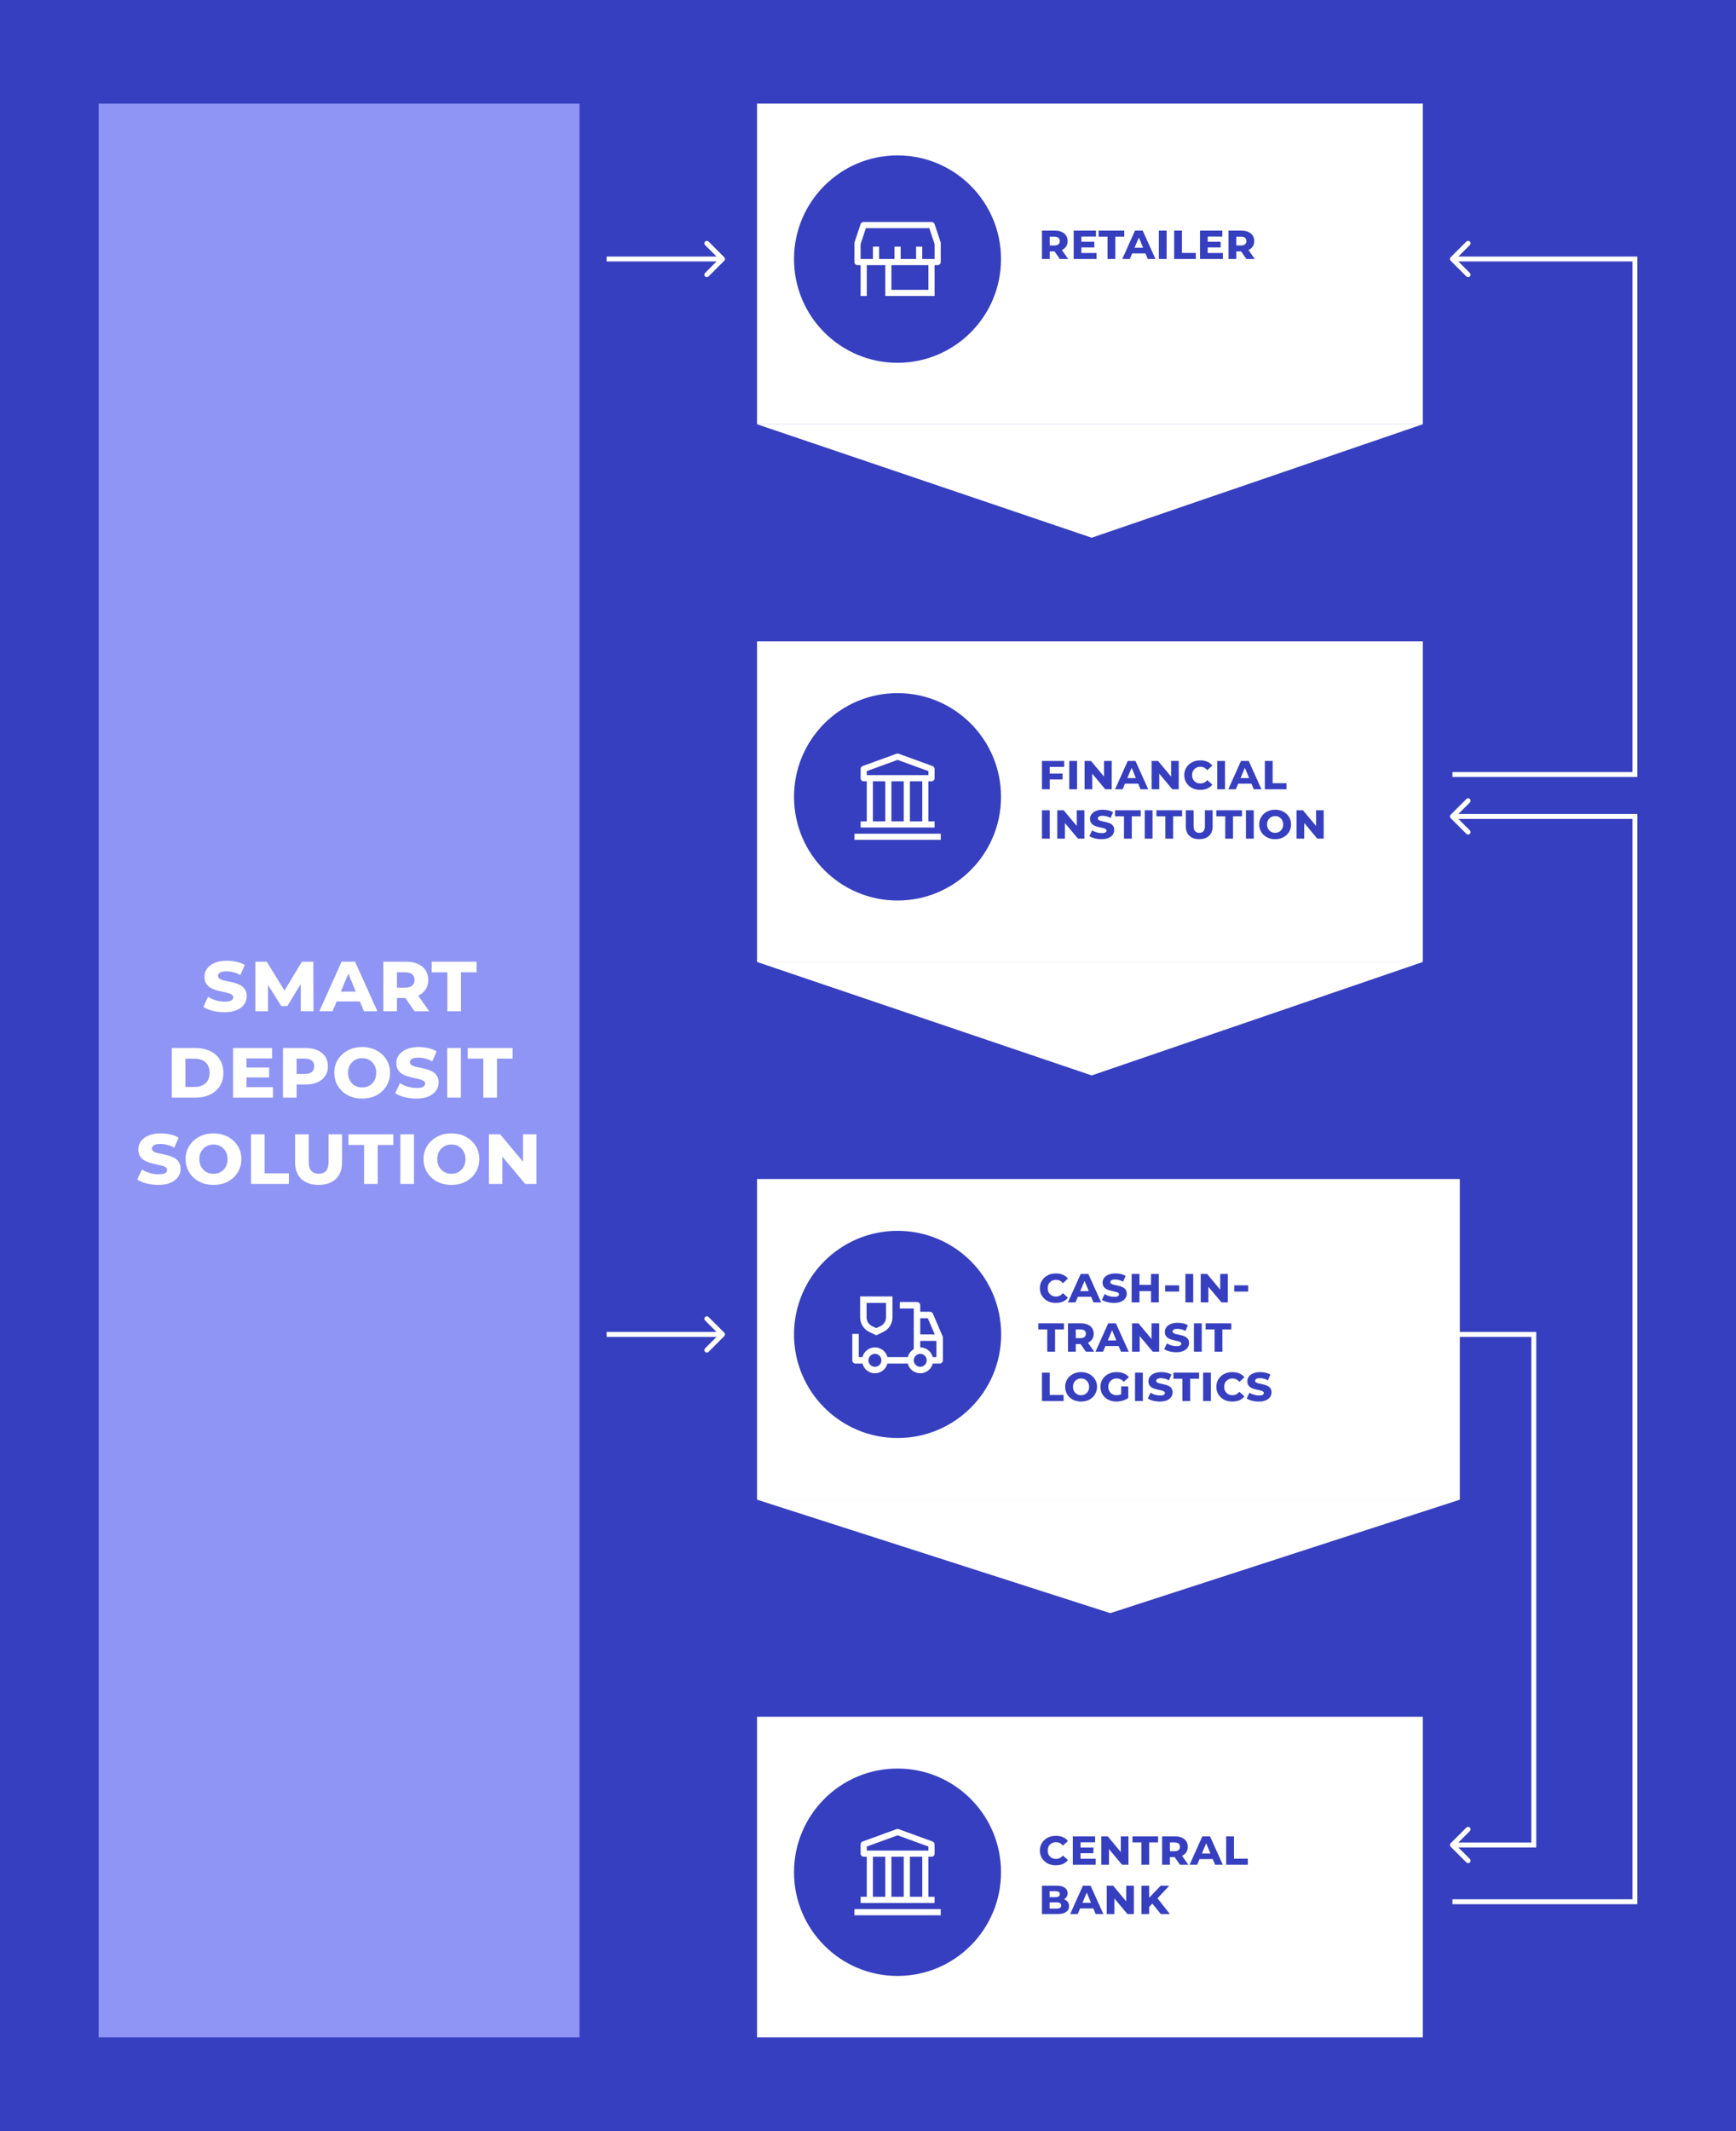 <svg width="704" height="864" viewBox="0 0 704 864" fill="none" xmlns="http://www.w3.org/2000/svg">
<g clip-path="url(#clip0_1559_2108)">
<rect width="704" height="864" fill="white"/>
<rect width="704" height="864" fill="#363FBF"/>
<g filter="url(#filter0_d_1559_2108)">
<rect x="40" y="40" width="195" height="784" fill="#8E95F4"/>
</g>
<path d="M100.062 403.875C100.062 405.135 99.7 406.255 98.977 407.235C98.277 408.215 97.25 408.985 95.897 409.545C94.567 410.105 92.922 410.385 90.962 410.385C89.352 410.385 87.765 410.187 86.202 409.79C84.662 409.393 83.414 408.868 82.457 408.215L84.382 404.12C85.292 404.727 86.354 405.205 87.567 405.555C88.78 405.905 90.017 406.08 91.277 406.08C92.514 406.08 93.377 405.905 93.867 405.555C94.357 405.205 94.602 404.797 94.602 404.33C94.602 403.863 94.38 403.49 93.937 403.21C93.517 402.93 92.957 402.708 92.257 402.545C91.58 402.358 90.822 402.183 89.982 402.02C89.165 401.857 88.337 401.647 87.497 401.39C86.68 401.133 85.922 400.795 85.222 400.375C84.545 399.932 83.985 399.36 83.542 398.66C83.122 397.937 82.912 397.038 82.912 395.965C82.912 394.705 83.274 393.597 83.997 392.64C84.744 391.66 85.794 390.89 87.147 390.33C88.5 389.77 90.11 389.49 91.977 389.49C93.237 389.49 94.52 389.63 95.827 389.91C97.134 390.19 98.277 390.633 99.257 391.24L97.472 395.335C96.562 394.775 95.617 394.378 94.637 394.145C93.68 393.912 92.724 393.795 91.767 393.795C90.6 393.795 89.749 393.97 89.212 394.32C88.675 394.67 88.407 395.113 88.407 395.65C88.407 396.117 88.617 396.49 89.037 396.77C89.457 397.05 90.005 397.283 90.682 397.47C91.382 397.633 92.152 397.797 92.992 397.96C93.832 398.123 94.66 398.333 95.477 398.59C96.294 398.823 97.052 399.15 97.752 399.57C98.452 399.99 99.012 400.55 99.432 401.25C99.852 401.927 100.062 402.802 100.062 403.875ZM103.554 410V389.875H108.174L116.504 403.42H114.264L122.419 389.875H127.074L127.144 410H121.964L121.929 397.75H122.699L116.539 407.865H114.054L107.684 397.75H108.699V410H103.554ZM129.495 410L138.525 389.875H143.985L153.05 410H147.59L140.345 392.535H142.2L134.85 410H129.495ZM134.43 406.01L135.865 402.02H145.805L147.24 406.01H134.43ZM155.439 410V389.875H164.609C166.476 389.875 168.074 390.178 169.404 390.785C170.757 391.368 171.807 392.208 172.554 393.305C173.301 394.402 173.674 395.732 173.674 397.295C173.674 398.812 173.301 400.118 172.554 401.215C171.807 402.312 170.757 403.152 169.404 403.735C168.074 404.318 166.476 404.61 164.609 404.61H158.484L160.969 402.265V410H155.439ZM168.109 410L163.034 402.685H168.914L174.059 410H168.109ZM160.969 402.895L158.939 400.41H164.224C165.507 400.41 166.476 400.142 167.129 399.605C167.782 399.045 168.109 398.275 168.109 397.295C168.109 396.292 167.782 395.522 167.129 394.985C166.476 394.448 165.507 394.18 164.224 394.18H158.939L160.969 391.695V402.895ZM181.402 410V394.18H175.067V389.875H193.267V394.18H186.932V410H181.402ZM69.665 445V424.875H79.15C81.46 424.875 83.467 425.283 85.17 426.1C86.897 426.917 88.227 428.083 89.16 429.6C90.117 431.093 90.595 432.878 90.595 434.955C90.595 437.008 90.117 438.793 89.16 440.31C88.227 441.803 86.897 442.958 85.17 443.775C83.467 444.592 81.46 445 79.15 445H69.665ZM75.195 440.66H78.975C80.212 440.66 81.273 440.438 82.16 439.995C83.07 439.552 83.77 438.91 84.26 438.07C84.75 437.207 84.995 436.168 84.995 434.955C84.995 433.718 84.75 432.68 84.26 431.84C83.77 430.977 83.07 430.323 82.16 429.88C81.273 429.437 80.212 429.215 78.975 429.215H75.195V440.66ZM99.414 432.785H109.144V436.81H99.414V432.785ZM99.974 440.765H110.719V445H94.514V424.875H110.334V429.11H99.974V440.765ZM114.748 445V424.875H123.918C125.785 424.875 127.383 425.178 128.713 425.785C130.067 426.368 131.117 427.208 131.863 428.305C132.61 429.402 132.983 430.732 132.983 432.295C132.983 433.812 132.61 435.13 131.863 436.25C131.117 437.37 130.067 438.222 128.713 438.805C127.383 439.388 125.785 439.68 123.918 439.68H117.793L120.278 437.265V445H114.748ZM120.278 437.895L118.248 435.41H123.533C124.817 435.41 125.785 435.142 126.438 434.605C127.092 434.045 127.418 433.275 127.418 432.295C127.418 431.292 127.092 430.522 126.438 429.985C125.785 429.448 124.817 429.18 123.533 429.18H118.248L120.278 426.695V437.895ZM146.868 445.385C144.698 445.385 142.762 444.942 141.058 444.055C139.355 443.145 138.013 441.897 137.033 440.31C136.053 438.723 135.563 436.927 135.563 434.92C135.563 432.913 136.053 431.128 137.033 429.565C138.013 428.002 139.355 426.765 141.058 425.855C142.762 424.945 144.698 424.49 146.868 424.49C149.038 424.49 150.975 424.945 152.678 425.855C154.382 426.765 155.723 428.002 156.703 429.565C157.683 431.128 158.173 432.913 158.173 434.92C158.173 436.927 157.683 438.723 156.703 440.31C155.723 441.897 154.382 443.145 152.678 444.055C150.975 444.942 149.038 445.385 146.868 445.385ZM146.868 440.87C147.988 440.87 148.968 440.625 149.808 440.135C150.672 439.622 151.348 438.91 151.838 438C152.328 437.09 152.573 436.075 152.573 434.955C152.573 433.788 152.328 432.762 151.838 431.875C151.348 430.988 150.672 430.288 149.808 429.775C148.968 429.262 147.988 429.005 146.868 429.005C145.772 429.005 144.792 429.262 143.928 429.775C143.065 430.288 142.377 430.988 141.863 431.875C141.373 432.762 141.128 433.777 141.128 434.92C141.128 436.063 141.373 437.09 141.863 438C142.377 438.91 143.065 439.622 143.928 440.135C144.792 440.625 145.772 440.87 146.868 440.87ZM177.872 438.875C177.872 440.135 177.51 441.255 176.787 442.235C176.087 443.215 175.06 443.985 173.707 444.545C172.377 445.105 170.732 445.385 168.772 445.385C167.162 445.385 165.575 445.187 164.012 444.79C162.472 444.393 161.224 443.868 160.267 443.215L162.192 439.12C163.102 439.727 164.164 440.205 165.377 440.555C166.59 440.905 167.827 441.08 169.087 441.08C170.324 441.08 171.187 440.905 171.677 440.555C172.167 440.205 172.412 439.797 172.412 439.33C172.412 438.863 172.19 438.49 171.747 438.21C171.327 437.93 170.767 437.708 170.067 437.545C169.39 437.358 168.632 437.183 167.792 437.02C166.975 436.857 166.147 436.647 165.307 436.39C164.49 436.133 163.732 435.795 163.032 435.375C162.355 434.932 161.795 434.36 161.352 433.66C160.932 432.937 160.722 432.038 160.722 430.965C160.722 429.705 161.084 428.597 161.807 427.64C162.554 426.66 163.604 425.89 164.957 425.33C166.31 424.77 167.92 424.49 169.787 424.49C171.047 424.49 172.33 424.63 173.637 424.91C174.944 425.19 176.087 425.633 177.067 426.24L175.282 430.335C174.372 429.775 173.427 429.378 172.447 429.145C171.49 428.912 170.534 428.795 169.577 428.795C168.41 428.795 167.559 428.97 167.022 429.32C166.485 429.67 166.217 430.113 166.217 430.65C166.217 431.117 166.427 431.49 166.847 431.77C167.267 432.05 167.815 432.283 168.492 432.47C169.192 432.633 169.962 432.797 170.802 432.96C171.642 433.123 172.47 433.333 173.287 433.59C174.104 433.823 174.862 434.15 175.562 434.57C176.262 434.99 176.822 435.55 177.242 436.25C177.662 436.927 177.872 437.802 177.872 438.875ZM181.364 445V424.875H186.894V445H181.364ZM196.014 445V429.18H189.679V424.875H207.879V429.18H201.544V445H196.014ZM73.248 473.875C73.248 475.135 72.886 476.255 72.163 477.235C71.463 478.215 70.436 478.985 69.083 479.545C67.753 480.105 66.108 480.385 64.148 480.385C62.538 480.385 60.951 480.187 59.388 479.79C57.848 479.393 56.6 478.868 55.643 478.215L57.568 474.12C58.478 474.727 59.54 475.205 60.753 475.555C61.966 475.905 63.203 476.08 64.463 476.08C65.7 476.08 66.563 475.905 67.053 475.555C67.543 475.205 67.788 474.797 67.788 474.33C67.788 473.863 67.566 473.49 67.123 473.21C66.703 472.93 66.143 472.708 65.443 472.545C64.766 472.358 64.008 472.183 63.168 472.02C62.351 471.857 61.523 471.647 60.683 471.39C59.866 471.133 59.108 470.795 58.408 470.375C57.731 469.932 57.171 469.36 56.728 468.66C56.308 467.937 56.098 467.038 56.098 465.965C56.098 464.705 56.46 463.597 57.183 462.64C57.93 461.66 58.98 460.89 60.333 460.33C61.686 459.77 63.296 459.49 65.163 459.49C66.423 459.49 67.706 459.63 69.013 459.91C70.32 460.19 71.463 460.633 72.443 461.24L70.658 465.335C69.748 464.775 68.803 464.378 67.823 464.145C66.866 463.912 65.91 463.795 64.953 463.795C63.786 463.795 62.935 463.97 62.398 464.32C61.861 464.67 61.593 465.113 61.593 465.65C61.593 466.117 61.803 466.49 62.223 466.77C62.643 467.05 63.191 467.283 63.868 467.47C64.568 467.633 65.338 467.797 66.178 467.96C67.018 468.123 67.846 468.333 68.663 468.59C69.48 468.823 70.238 469.15 70.938 469.57C71.638 469.99 72.198 470.55 72.618 471.25C73.038 471.927 73.248 472.802 73.248 473.875ZM86.575 480.385C84.405 480.385 82.469 479.942 80.765 479.055C79.062 478.145 77.72 476.897 76.74 475.31C75.76 473.723 75.27 471.927 75.27 469.92C75.27 467.913 75.76 466.128 76.74 464.565C77.72 463.002 79.062 461.765 80.765 460.855C82.469 459.945 84.405 459.49 86.575 459.49C88.745 459.49 90.682 459.945 92.385 460.855C94.089 461.765 95.43 463.002 96.41 464.565C97.39 466.128 97.88 467.913 97.88 469.92C97.88 471.927 97.39 473.723 96.41 475.31C95.43 476.897 94.089 478.145 92.385 479.055C90.682 479.942 88.745 480.385 86.575 480.385ZM86.575 475.87C87.695 475.87 88.675 475.625 89.515 475.135C90.379 474.622 91.055 473.91 91.545 473C92.035 472.09 92.28 471.075 92.28 469.955C92.28 468.788 92.035 467.762 91.545 466.875C91.055 465.988 90.379 465.288 89.515 464.775C88.675 464.262 87.695 464.005 86.575 464.005C85.479 464.005 84.499 464.262 83.635 464.775C82.772 465.288 82.084 465.988 81.57 466.875C81.08 467.762 80.835 468.777 80.835 469.92C80.835 471.063 81.08 472.09 81.57 473C82.084 473.91 82.772 474.622 83.635 475.135C84.499 475.625 85.479 475.87 86.575 475.87ZM101.794 480V459.875H107.324V475.695H117.159V480H101.794ZM129.185 480.385C127.202 480.385 125.499 480.023 124.075 479.3C122.652 478.577 121.555 477.538 120.785 476.185C120.039 474.808 119.665 473.187 119.665 471.32V459.875H125.195V471.145C125.195 472.708 125.545 473.887 126.245 474.68C126.945 475.473 127.949 475.87 129.255 475.87C130.562 475.87 131.554 475.473 132.23 474.68C132.907 473.887 133.245 472.708 133.245 471.145V459.875H138.705V471.32C138.705 473.187 138.332 474.808 137.585 476.185C136.839 477.538 135.754 478.577 134.33 479.3C132.907 480.023 131.192 480.385 129.185 480.385ZM147.649 480V464.18H141.314V459.875H159.514V464.18H153.179V480H147.649ZM162.361 480V459.875H167.891V480H162.361ZM183.065 480.385C180.895 480.385 178.958 479.942 177.255 479.055C175.551 478.145 174.21 476.897 173.23 475.31C172.25 473.723 171.76 471.927 171.76 469.92C171.76 467.913 172.25 466.128 173.23 464.565C174.21 463.002 175.551 461.765 177.255 460.855C178.958 459.945 180.895 459.49 183.065 459.49C185.235 459.49 187.171 459.945 188.875 460.855C190.578 461.765 191.92 463.002 192.9 464.565C193.88 466.128 194.37 467.913 194.37 469.92C194.37 471.927 193.88 473.723 192.9 475.31C191.92 476.897 190.578 478.145 188.875 479.055C187.171 479.942 185.235 480.385 183.065 480.385ZM183.065 475.87C184.185 475.87 185.165 475.625 186.005 475.135C186.868 474.622 187.545 473.91 188.035 473C188.525 472.09 188.77 471.075 188.77 469.955C188.77 468.788 188.525 467.762 188.035 466.875C187.545 465.988 186.868 465.288 186.005 464.775C185.165 464.262 184.185 464.005 183.065 464.005C181.968 464.005 180.988 464.262 180.125 464.775C179.261 465.288 178.573 465.988 178.06 466.875C177.57 467.762 177.325 468.777 177.325 469.92C177.325 471.063 177.57 472.09 178.06 473C178.573 473.91 179.261 474.622 180.125 475.135C180.988 475.625 181.968 475.87 183.065 475.87ZM198.283 480V459.875H202.833L214.173 473.49H212.108V459.875H217.533V480H212.983L201.608 466.385H203.708V480H198.283Z" fill="white"/>
<g filter="url(#filter1_d_1559_2108)">
<rect x="307" y="40" width="270" height="130" fill="white"/>
<path d="M577 170L442.714 216L307 170L577 170Z" fill="white"/>
</g>
<path d="M422.54 105V93.5H427.78C428.847 93.5 429.76 93.673 430.52 94.02C431.293 94.353 431.893 94.833 432.32 95.46C432.747 96.087 432.96 96.847 432.96 97.74C432.96 98.607 432.747 99.353 432.32 99.98C431.893 100.607 431.293 101.087 430.52 101.42C429.76 101.753 428.847 101.92 427.78 101.92H424.28L425.7 100.58V105H422.54ZM429.78 105L426.88 100.82H430.24L433.18 105H429.78ZM425.7 100.94L424.54 99.52H427.56C428.293 99.52 428.847 99.367 429.22 99.06C429.593 98.74 429.78 98.3 429.78 97.74C429.78 97.167 429.593 96.727 429.22 96.42C428.847 96.113 428.293 95.96 427.56 95.96H424.54L425.7 94.54V100.94ZM438.211 98.02H443.771V100.32H438.211V98.02ZM438.531 102.58H444.671V105H435.411V93.5H444.451V95.92H438.531V102.58ZM449.134 105V95.96H445.514V93.5H455.914V95.96H452.294V105H449.134ZM455.117 105L460.277 93.5H463.397L468.577 105H465.457L461.317 95.02H462.377L458.177 105H455.117ZM457.937 102.72L458.757 100.44H464.437L465.257 102.72H457.937ZM469.942 105V93.5H473.102V105H469.942ZM476.153 105V93.5H479.313V102.54H484.933V105H476.153ZM489.442 98.02H495.002V100.32H489.442V98.02ZM489.762 102.58H495.902V105H486.642V93.5H495.682V95.92H489.762V102.58ZM498.204 105V93.5H503.444C504.511 93.5 505.424 93.673 506.184 94.02C506.957 94.353 507.557 94.833 507.984 95.46C508.411 96.087 508.624 96.847 508.624 97.74C508.624 98.607 508.411 99.353 507.984 99.98C507.557 100.607 506.957 101.087 506.184 101.42C505.424 101.753 504.511 101.92 503.444 101.92H499.944L501.364 100.58V105H498.204ZM505.444 105L502.544 100.82H505.904L508.844 105H505.444ZM501.364 100.94L500.204 99.52H503.224C503.957 99.52 504.511 99.367 504.884 99.06C505.257 98.74 505.444 98.3 505.444 97.74C505.444 97.167 505.257 96.727 504.884 96.42C504.511 96.113 503.957 95.96 503.224 95.96H500.204L501.364 94.54V100.94Z" fill="#363FBF"/>
<ellipse cx="363.971" cy="105.044" rx="41.971" ry="42.044" fill="#363FBF"/>
<g clip-path="url(#clip1_1559_2108)">
<path d="M381.5 98.35L379 90.85C378.913 90.591 378.744 90.368 378.518 90.215C378.292 90.061 378.022 89.986 377.75 90H350.25C349.977 89.986 349.708 90.061 349.482 90.215C349.256 90.368 349.087 90.591 349 90.85L346.5 98.35C346.482 98.483 346.482 98.618 346.5 98.75V106.25C346.5 106.582 346.632 106.9 346.866 107.134C347.1 107.369 347.418 107.5 347.75 107.5H349V120H351.5V107.5H359V120H379V107.5H380.25C380.581 107.5 380.899 107.369 381.134 107.134C381.368 106.9 381.5 106.582 381.5 106.25V98.75C381.518 98.618 381.518 98.483 381.5 98.35ZM376.5 117.5H361.5V107.5H376.5V117.5ZM379 105H374V100H371.5V105H365.25V100H362.75V105H356.5V100H354V105H349V98.95L351.15 92.5H376.85L379 98.95V105Z" fill="white"/>
</g>
<g filter="url(#filter2_d_1559_2108)">
<rect x="307" y="258" width="270" height="130" fill="white"/>
<path d="M577 388L442.714 434L307 388L577 388Z" fill="white"/>
</g>
<path d="M425.38 313.6H430.9V316.02H425.38V313.6ZM425.7 320H422.54V308.5H431.58V310.92H425.7V320ZM433.614 320V308.5H436.774V320H433.614ZM439.825 320V308.5H442.425L448.905 316.28H447.725V308.5H450.825V320H448.225L441.725 312.22H442.925V320H439.825ZM452.187 320L457.347 308.5H460.467L465.647 320H462.527L458.387 310.02H459.447L455.247 320H452.187ZM455.007 317.72L455.827 315.44H461.507L462.327 317.72H455.007ZM467.013 320V308.5H469.613L476.093 316.28H474.913V308.5H478.013V320H475.413L468.913 312.22H470.113V320H467.013ZM486.675 320.22C485.448 320.22 484.348 319.967 483.375 319.46C482.415 318.94 481.655 318.233 481.095 317.34C480.535 316.433 480.255 315.407 480.255 314.26C480.255 313.1 480.535 312.073 481.095 311.18C481.655 310.273 482.415 309.567 483.375 309.06C484.348 308.54 485.448 308.28 486.675 308.28C487.755 308.28 488.701 308.447 489.515 308.78C490.341 309.1 491.048 309.633 491.635 310.38L489.595 312.24C489.208 311.773 488.781 311.427 488.315 311.2C487.848 310.973 487.341 310.86 486.795 310.86C486.141 310.86 485.561 311.007 485.055 311.3C484.548 311.58 484.148 311.973 483.855 312.48C483.575 312.987 483.435 313.58 483.435 314.26C483.435 314.927 483.575 315.513 483.855 316.02C484.148 316.527 484.548 316.927 485.055 317.22C485.561 317.5 486.141 317.64 486.795 317.64C487.341 317.64 487.848 317.527 488.315 317.3C488.781 317.073 489.208 316.727 489.595 316.26L491.635 318.12C491.048 318.853 490.341 319.387 489.515 319.72C488.701 320.053 487.755 320.22 486.675 320.22ZM493.614 320V308.5H496.774V320H493.614ZM498.105 320L503.265 308.5H506.385L511.565 320H508.445L504.305 310.02H505.365L501.165 320H498.105ZM500.925 317.72L501.745 315.44H507.425L508.245 317.72H500.925ZM512.931 320V308.5H516.091V317.54H521.711V320H512.931ZM422.54 340V328.5H425.7V340H422.54ZM428.751 340V328.5H431.351L437.831 336.28H436.651V328.5H439.751V340H437.151L430.651 332.22H431.851V340H428.751ZM451.853 336.5C451.853 337.22 451.646 337.86 451.233 338.42C450.833 338.98 450.246 339.42 449.473 339.74C448.713 340.06 447.773 340.22 446.653 340.22C445.733 340.22 444.826 340.107 443.933 339.88C443.053 339.653 442.34 339.353 441.793 338.98L442.893 336.64C443.413 336.987 444.02 337.26 444.713 337.46C445.406 337.66 446.113 337.76 446.833 337.76C447.54 337.76 448.033 337.66 448.313 337.46C448.593 337.26 448.733 337.027 448.733 336.76C448.733 336.493 448.606 336.28 448.353 336.12C448.113 335.96 447.793 335.833 447.393 335.74C447.006 335.633 446.573 335.533 446.093 335.44C445.626 335.347 445.153 335.227 444.673 335.08C444.206 334.933 443.773 334.74 443.373 334.5C442.986 334.247 442.666 333.92 442.413 333.52C442.173 333.107 442.053 332.593 442.053 331.98C442.053 331.26 442.26 330.627 442.673 330.08C443.1 329.52 443.7 329.08 444.473 328.76C445.246 328.44 446.166 328.28 447.233 328.28C447.953 328.28 448.686 328.36 449.433 328.52C450.18 328.68 450.833 328.933 451.393 329.28L450.373 331.62C449.853 331.3 449.313 331.073 448.753 330.94C448.206 330.807 447.66 330.74 447.113 330.74C446.446 330.74 445.96 330.84 445.653 331.04C445.346 331.24 445.193 331.493 445.193 331.8C445.193 332.067 445.313 332.28 445.553 332.44C445.793 332.6 446.106 332.733 446.493 332.84C446.893 332.933 447.333 333.027 447.813 333.12C448.293 333.213 448.766 333.333 449.233 333.48C449.7 333.613 450.133 333.8 450.533 334.04C450.933 334.28 451.253 334.6 451.493 335C451.733 335.387 451.853 335.887 451.853 336.5ZM455.813 340V330.96H452.193V328.5H462.593V330.96H458.973V340H455.813ZM464.22 340V328.5H467.38V340H464.22ZM472.591 340V330.96H468.971V328.5H479.371V330.96H475.751V340H472.591ZM486.317 340.22C485.184 340.22 484.21 340.013 483.397 339.6C482.584 339.187 481.957 338.593 481.517 337.82C481.09 337.033 480.877 336.107 480.877 335.04V328.5H484.037V334.94C484.037 335.833 484.237 336.507 484.637 336.96C485.037 337.413 485.61 337.64 486.357 337.64C487.104 337.64 487.67 337.413 488.057 336.96C488.444 336.507 488.637 335.833 488.637 334.94V328.5H491.757V335.04C491.757 336.107 491.544 337.033 491.117 337.82C490.69 338.593 490.07 339.187 489.257 339.6C488.444 340.013 487.464 340.22 486.317 340.22ZM496.868 340V330.96H493.248V328.5H503.648V330.96H500.028V340H496.868ZM505.274 340V328.5H508.434V340H505.274ZM517.105 340.22C515.865 340.22 514.759 339.967 513.785 339.46C512.812 338.94 512.045 338.227 511.485 337.32C510.925 336.413 510.645 335.387 510.645 334.24C510.645 333.093 510.925 332.073 511.485 331.18C512.045 330.287 512.812 329.58 513.785 329.06C514.759 328.54 515.865 328.28 517.105 328.28C518.345 328.28 519.452 328.54 520.425 329.06C521.399 329.58 522.165 330.287 522.725 331.18C523.285 332.073 523.565 333.093 523.565 334.24C523.565 335.387 523.285 336.413 522.725 337.32C522.165 338.227 521.399 338.94 520.425 339.46C519.452 339.967 518.345 340.22 517.105 340.22ZM517.105 337.64C517.745 337.64 518.305 337.5 518.785 337.22C519.279 336.927 519.665 336.52 519.945 336C520.225 335.48 520.365 334.9 520.365 334.26C520.365 333.593 520.225 333.007 519.945 332.5C519.665 331.993 519.279 331.593 518.785 331.3C518.305 331.007 517.745 330.86 517.105 330.86C516.479 330.86 515.919 331.007 515.425 331.3C514.932 331.593 514.539 331.993 514.245 332.5C513.965 333.007 513.825 333.587 513.825 334.24C513.825 334.893 513.965 335.48 514.245 336C514.539 336.52 514.932 336.927 515.425 337.22C515.919 337.5 516.479 337.64 517.105 337.64ZM525.802 340V328.5H528.402L534.882 336.28H533.702V328.5H536.802V340H534.202L527.702 332.22H528.902V340H525.802Z" fill="#363FBF"/>
<ellipse cx="363.971" cy="323.044" rx="41.971" ry="42.044" fill="#363FBF"/>
<g clip-path="url(#clip2_1559_2108)">
<path d="M381.5 338H346.5V340.5H381.5V338Z" fill="white"/>
<path d="M377.75 316.75C378.082 316.75 378.399 316.618 378.634 316.384C378.868 316.149 379 315.831 379 315.5V311.75C379 311.493 378.921 311.242 378.773 311.032C378.625 310.822 378.417 310.662 378.175 310.575L364.425 305.575C364.15 305.476 363.85 305.476 363.575 305.575L349.825 310.575C349.583 310.662 349.375 310.822 349.227 311.032C349.079 311.242 349 311.493 349 311.75V315.5C349 315.831 349.132 316.149 349.366 316.384C349.601 316.618 349.918 316.75 350.25 316.75H351.5V333H349V335.5H379V333H376.5V316.75H377.75ZM351.5 312.625L364 308.075L376.5 312.625V314.25H351.5V312.625ZM366.5 333H361.5V316.75H366.5V333ZM354 316.75H359V333H354V316.75ZM374 333H369V316.75H374V333Z" fill="white"/>
</g>
<g filter="url(#filter3_d_1559_2108)">
<rect x="307" y="476" width="285" height="130" fill="white"/>
<path d="M592 606L450.254 652L307 606L592 606Z" fill="white"/>
</g>
<circle cx="364" cy="541" r="42" fill="#363FBF"/>
<path d="M428.12 528.22C426.893 528.22 425.793 527.967 424.82 527.46C423.86 526.94 423.1 526.233 422.54 525.34C421.98 524.433 421.7 523.407 421.7 522.26C421.7 521.1 421.98 520.073 422.54 519.18C423.1 518.273 423.86 517.567 424.82 517.06C425.793 516.54 426.893 516.28 428.12 516.28C429.2 516.28 430.147 516.447 430.96 516.78C431.787 517.1 432.493 517.633 433.08 518.38L431.04 520.24C430.653 519.773 430.227 519.427 429.76 519.2C429.293 518.973 428.787 518.86 428.24 518.86C427.587 518.86 427.007 519.007 426.5 519.3C425.993 519.58 425.593 519.973 425.3 520.48C425.02 520.987 424.88 521.58 424.88 522.26C424.88 522.927 425.02 523.513 425.3 524.02C425.593 524.527 425.993 524.927 426.5 525.22C427.007 525.5 427.587 525.64 428.24 525.64C428.787 525.64 429.293 525.527 429.76 525.3C430.227 525.073 430.653 524.727 431.04 524.26L433.08 526.12C432.493 526.853 431.787 527.387 430.96 527.72C430.147 528.053 429.2 528.22 428.12 528.22ZM433.086 528L438.246 516.5H441.366L446.546 528H443.426L439.286 518.02H440.346L436.146 528H433.086ZM435.906 525.72L436.726 523.44H442.406L443.226 525.72H435.906ZM456.931 524.5C456.931 525.22 456.724 525.86 456.311 526.42C455.911 526.98 455.324 527.42 454.551 527.74C453.791 528.06 452.851 528.22 451.731 528.22C450.811 528.22 449.904 528.107 449.011 527.88C448.131 527.653 447.418 527.353 446.871 526.98L447.971 524.64C448.491 524.987 449.098 525.26 449.791 525.46C450.484 525.66 451.191 525.76 451.911 525.76C452.618 525.76 453.111 525.66 453.391 525.46C453.671 525.26 453.811 525.027 453.811 524.76C453.811 524.493 453.684 524.28 453.431 524.12C453.191 523.96 452.871 523.833 452.471 523.74C452.084 523.633 451.651 523.533 451.171 523.44C450.704 523.347 450.231 523.227 449.751 523.08C449.284 522.933 448.851 522.74 448.451 522.5C448.064 522.247 447.744 521.92 447.491 521.52C447.251 521.107 447.131 520.593 447.131 519.98C447.131 519.26 447.338 518.627 447.751 518.08C448.178 517.52 448.778 517.08 449.551 516.76C450.324 516.44 451.244 516.28 452.311 516.28C453.031 516.28 453.764 516.36 454.511 516.52C455.258 516.68 455.911 516.933 456.471 517.28L455.451 519.62C454.931 519.3 454.391 519.073 453.831 518.94C453.284 518.807 452.738 518.74 452.191 518.74C451.524 518.74 451.038 518.84 450.731 519.04C450.424 519.24 450.271 519.493 450.271 519.8C450.271 520.067 450.391 520.28 450.631 520.44C450.871 520.6 451.184 520.733 451.571 520.84C451.971 520.933 452.411 521.027 452.891 521.12C453.371 521.213 453.844 521.333 454.311 521.48C454.778 521.613 455.211 521.8 455.611 522.04C456.011 522.28 456.331 522.6 456.571 523C456.811 523.387 456.931 523.887 456.931 524.5ZM458.927 528V516.5H462.087V520.9H466.767V516.5H469.927V528H466.767V523.44H462.087V528H458.927ZM472.509 523.62V521.12H478.169V523.62H472.509ZM480.724 528V516.5H483.884V528H480.724ZM486.935 528V516.5H489.535L496.015 524.28H494.835V516.5H497.935V528H495.335L488.835 520.22H490.035V528H486.935ZM500.517 523.62V521.12H506.177V523.62H500.517ZM424.7 548V538.96H421.08V536.5H431.48V538.96H427.86V548H424.7ZM433.106 548V536.5H438.346C439.413 536.5 440.326 536.673 441.086 537.02C441.86 537.353 442.46 537.833 442.886 538.46C443.313 539.087 443.526 539.847 443.526 540.74C443.526 541.607 443.313 542.353 442.886 542.98C442.46 543.607 441.86 544.087 441.086 544.42C440.326 544.753 439.413 544.92 438.346 544.92H434.846L436.266 543.58V548H433.106ZM440.346 548L437.446 543.82H440.806L443.746 548H440.346ZM436.266 543.94L435.106 542.52H438.126C438.86 542.52 439.413 542.367 439.786 542.06C440.16 541.74 440.346 541.3 440.346 540.74C440.346 540.167 440.16 539.727 439.786 539.42C439.413 539.113 438.86 538.96 438.126 538.96H435.106L436.266 537.54V543.94ZM444.257 548L449.418 536.5H452.538L457.718 548H454.598L450.458 538.02H451.518L447.318 548H444.257ZM447.077 545.72L447.898 543.44H453.578L454.398 545.72H447.077ZM459.083 548V536.5H461.683L468.163 544.28H466.983V536.5H470.083V548H467.483L460.983 540.22H462.183V548H459.083ZM482.185 544.5C482.185 545.22 481.978 545.86 481.565 546.42C481.165 546.98 480.578 547.42 479.805 547.74C479.045 548.06 478.105 548.22 476.985 548.22C476.065 548.22 475.158 548.107 474.265 547.88C473.385 547.653 472.672 547.353 472.125 546.98L473.225 544.64C473.745 544.987 474.352 545.26 475.045 545.46C475.738 545.66 476.445 545.76 477.165 545.76C477.872 545.76 478.365 545.66 478.645 545.46C478.925 545.26 479.065 545.027 479.065 544.76C479.065 544.493 478.938 544.28 478.685 544.12C478.445 543.96 478.125 543.833 477.725 543.74C477.338 543.633 476.905 543.533 476.425 543.44C475.958 543.347 475.485 543.227 475.005 543.08C474.538 542.933 474.105 542.74 473.705 542.5C473.318 542.247 472.998 541.92 472.745 541.52C472.505 541.107 472.385 540.593 472.385 539.98C472.385 539.26 472.592 538.627 473.005 538.08C473.432 537.52 474.032 537.08 474.805 536.76C475.578 536.44 476.498 536.28 477.565 536.28C478.285 536.28 479.018 536.36 479.765 536.52C480.512 536.68 481.165 536.933 481.725 537.28L480.705 539.62C480.185 539.3 479.645 539.073 479.085 538.94C478.538 538.807 477.992 538.74 477.445 538.74C476.778 538.74 476.292 538.84 475.985 539.04C475.678 539.24 475.525 539.493 475.525 539.8C475.525 540.067 475.645 540.28 475.885 540.44C476.125 540.6 476.438 540.733 476.825 540.84C477.225 540.933 477.665 541.027 478.145 541.12C478.625 541.213 479.098 541.333 479.565 541.48C480.032 541.613 480.465 541.8 480.865 542.04C481.265 542.28 481.585 542.6 481.825 543C482.065 543.387 482.185 543.887 482.185 544.5ZM484.181 548V536.5H487.341V548H484.181ZM492.552 548V538.96H488.932V536.5H499.332V538.96H495.712V548H492.552ZM422.54 568V556.5H425.7V565.54H431.32V568H422.54ZM438.414 568.22C437.174 568.22 436.067 567.967 435.094 567.46C434.121 566.94 433.354 566.227 432.794 565.32C432.234 564.413 431.954 563.387 431.954 562.24C431.954 561.093 432.234 560.073 432.794 559.18C433.354 558.287 434.121 557.58 435.094 557.06C436.067 556.54 437.174 556.28 438.414 556.28C439.654 556.28 440.761 556.54 441.734 557.06C442.707 557.58 443.474 558.287 444.034 559.18C444.594 560.073 444.874 561.093 444.874 562.24C444.874 563.387 444.594 564.413 444.034 565.32C443.474 566.227 442.707 566.94 441.734 567.46C440.761 567.967 439.654 568.22 438.414 568.22ZM438.414 565.64C439.054 565.64 439.614 565.5 440.094 565.22C440.587 564.927 440.974 564.52 441.254 564C441.534 563.48 441.674 562.9 441.674 562.26C441.674 561.593 441.534 561.007 441.254 560.5C440.974 559.993 440.587 559.593 440.094 559.3C439.614 559.007 439.054 558.86 438.414 558.86C437.787 558.86 437.227 559.007 436.734 559.3C436.241 559.593 435.847 559.993 435.554 560.5C435.274 561.007 435.134 561.587 435.134 562.24C435.134 562.893 435.274 563.48 435.554 564C435.847 564.52 436.241 564.927 436.734 565.22C437.227 565.5 437.787 565.64 438.414 565.64ZM457.55 566.76C457.124 567.067 456.644 567.333 456.11 567.56C455.59 567.773 455.044 567.933 454.47 568.04C453.91 568.16 453.357 568.22 452.81 568.22C451.53 568.22 450.397 567.967 449.41 567.46C448.424 566.94 447.65 566.227 447.09 565.32C446.544 564.413 446.27 563.393 446.27 562.26C446.27 561.1 446.55 560.073 447.11 559.18C447.67 558.287 448.444 557.58 449.43 557.06C450.417 556.54 451.537 556.28 452.79 556.28C453.91 556.28 454.884 556.453 455.71 556.8C456.55 557.133 457.25 557.647 457.81 558.34L455.73 560.2C455.344 559.747 454.904 559.413 454.41 559.2C453.93 558.973 453.404 558.86 452.83 558.86C452.177 558.86 451.597 559.007 451.09 559.3C450.584 559.58 450.184 559.973 449.89 560.48C449.597 560.987 449.45 561.58 449.45 562.26C449.45 562.913 449.597 563.5 449.89 564.02C450.184 564.527 450.584 564.927 451.09 565.22C451.597 565.5 452.19 565.64 452.87 565.64C453.43 565.64 453.937 565.553 454.39 565.38C454.857 565.207 455.317 564.947 455.77 564.6L457.55 566.76ZM454.67 566.8V562.1H457.55V566.76L454.67 566.8ZM460.294 568V556.5H463.454V568H460.294ZM475.525 564.5C475.525 565.22 475.318 565.86 474.905 566.42C474.505 566.98 473.918 567.42 473.145 567.74C472.385 568.06 471.445 568.22 470.325 568.22C469.405 568.22 468.498 568.107 467.605 567.88C466.725 567.653 466.012 567.353 465.465 566.98L466.565 564.64C467.085 564.987 467.692 565.26 468.385 565.46C469.078 565.66 469.785 565.76 470.505 565.76C471.212 565.76 471.705 565.66 471.985 565.46C472.265 565.26 472.405 565.027 472.405 564.76C472.405 564.493 472.278 564.28 472.025 564.12C471.785 563.96 471.465 563.833 471.065 563.74C470.678 563.633 470.245 563.533 469.765 563.44C469.298 563.347 468.825 563.227 468.345 563.08C467.878 562.933 467.445 562.74 467.045 562.5C466.658 562.247 466.338 561.92 466.085 561.52C465.845 561.107 465.725 560.593 465.725 559.98C465.725 559.26 465.932 558.627 466.345 558.08C466.772 557.52 467.372 557.08 468.145 556.76C468.918 556.44 469.838 556.28 470.905 556.28C471.625 556.28 472.358 556.36 473.105 556.52C473.852 556.68 474.505 556.933 475.065 557.28L474.045 559.62C473.525 559.3 472.985 559.073 472.425 558.94C471.878 558.807 471.332 558.74 470.785 558.74C470.118 558.74 469.632 558.84 469.325 559.04C469.018 559.24 468.865 559.493 468.865 559.8C468.865 560.067 468.985 560.28 469.225 560.44C469.465 560.6 469.778 560.733 470.165 560.84C470.565 560.933 471.005 561.027 471.485 561.12C471.965 561.213 472.438 561.333 472.905 561.48C473.372 561.613 473.805 561.8 474.205 562.04C474.605 562.28 474.925 562.6 475.165 563C475.405 563.387 475.525 563.887 475.525 564.5ZM479.485 568V558.96H475.865V556.5H486.265V558.96H482.645V568H479.485ZM487.892 568V556.5H491.052V568H487.892ZM499.683 568.22C498.456 568.22 497.356 567.967 496.383 567.46C495.423 566.94 494.663 566.233 494.103 565.34C493.543 564.433 493.263 563.407 493.263 562.26C493.263 561.1 493.543 560.073 494.103 559.18C494.663 558.273 495.423 557.567 496.383 557.06C497.356 556.54 498.456 556.28 499.683 556.28C500.763 556.28 501.709 556.447 502.523 556.78C503.349 557.1 504.056 557.633 504.643 558.38L502.603 560.24C502.216 559.773 501.789 559.427 501.323 559.2C500.856 558.973 500.349 558.86 499.803 558.86C499.149 558.86 498.569 559.007 498.063 559.3C497.556 559.58 497.156 559.973 496.863 560.48C496.583 560.987 496.443 561.58 496.443 562.26C496.443 562.927 496.583 563.513 496.863 564.02C497.156 564.527 497.556 564.927 498.063 565.22C498.569 565.5 499.149 565.64 499.803 565.64C500.349 565.64 500.856 565.527 501.323 565.3C501.789 565.073 502.216 564.727 502.603 564.26L504.643 566.12C504.056 566.853 503.349 567.387 502.523 567.72C501.709 568.053 500.763 568.22 499.683 568.22ZM515.642 564.5C515.642 565.22 515.435 565.86 515.022 566.42C514.622 566.98 514.035 567.42 513.262 567.74C512.502 568.06 511.562 568.22 510.442 568.22C509.522 568.22 508.615 568.107 507.722 567.88C506.842 567.653 506.129 567.353 505.582 566.98L506.682 564.64C507.202 564.987 507.809 565.26 508.502 565.46C509.195 565.66 509.902 565.76 510.622 565.76C511.329 565.76 511.822 565.66 512.102 565.46C512.382 565.26 512.522 565.027 512.522 564.76C512.522 564.493 512.395 564.28 512.142 564.12C511.902 563.96 511.582 563.833 511.182 563.74C510.795 563.633 510.362 563.533 509.882 563.44C509.415 563.347 508.942 563.227 508.462 563.08C507.995 562.933 507.562 562.74 507.162 562.5C506.775 562.247 506.455 561.92 506.202 561.52C505.962 561.107 505.842 560.593 505.842 559.98C505.842 559.26 506.049 558.627 506.462 558.08C506.889 557.52 507.489 557.08 508.262 556.76C509.035 556.44 509.955 556.28 511.022 556.28C511.742 556.28 512.475 556.36 513.222 556.52C513.969 556.68 514.622 556.933 515.182 557.28L514.162 559.62C513.642 559.3 513.102 559.073 512.542 558.94C511.995 558.807 511.449 558.74 510.902 558.74C510.235 558.74 509.749 558.84 509.442 559.04C509.135 559.24 508.982 559.493 508.982 559.8C508.982 560.067 509.102 560.28 509.342 560.44C509.582 560.6 509.895 560.733 510.282 560.84C510.682 560.933 511.122 561.027 511.602 561.12C512.082 561.213 512.555 561.333 513.022 561.48C513.489 561.613 513.922 561.8 514.322 562.04C514.722 562.28 515.042 562.6 515.282 563C515.522 563.387 515.642 563.887 515.642 564.5Z" fill="#363FBF"/>
<g clip-path="url(#clip3_1559_2108)">
<path d="M382.269 541.796L378.331 532.608C378.23 532.372 378.062 532.171 377.848 532.029C377.633 531.888 377.382 531.812 377.125 531.812H373.188V529.188C373.188 528.839 373.049 528.506 372.803 528.259C372.557 528.013 372.223 527.875 371.875 527.875H364.888V530.5H370.562V546.98C369.965 547.327 369.441 547.79 369.023 548.34C368.604 548.891 368.299 549.518 368.124 550.188H359.876C359.59 549.062 358.937 548.063 358.02 547.35C357.103 546.637 355.974 546.25 354.812 546.25C353.651 546.25 352.522 546.637 351.605 547.35C350.688 548.063 350.035 549.062 349.749 550.188H348.25V540.775H345.625V551.5C345.625 551.848 345.763 552.182 346.009 552.428C346.256 552.674 346.589 552.812 346.938 552.812H349.749C350.035 553.938 350.688 554.937 351.605 555.65C352.522 556.363 353.651 556.75 354.812 556.75C355.974 556.75 357.103 556.363 358.02 555.65C358.937 554.937 359.59 553.938 359.876 552.812H368.124C368.41 553.938 369.063 554.937 369.98 555.65C370.897 556.363 372.026 556.75 373.188 556.75C374.349 556.75 375.478 556.363 376.395 555.65C377.312 554.937 377.965 553.938 378.251 552.812H381.062C381.411 552.812 381.744 552.674 381.991 552.428C382.237 552.182 382.375 551.848 382.375 551.5V542.312C382.375 542.135 382.339 541.959 382.269 541.796ZM354.812 554.125C354.293 554.125 353.786 553.971 353.354 553.683C352.922 553.394 352.586 552.984 352.387 552.505C352.189 552.025 352.137 551.497 352.238 550.988C352.339 550.479 352.589 550.011 352.956 549.644C353.323 549.277 353.791 549.027 354.3 548.925C354.81 548.824 355.337 548.876 355.817 549.075C356.297 549.273 356.707 549.61 356.995 550.042C357.284 550.473 357.438 550.981 357.438 551.5C357.437 552.196 357.16 552.863 356.668 553.355C356.176 553.847 355.508 554.124 354.812 554.125ZM373.188 534.438H376.26L379.073 541H373.188V534.438ZM373.188 554.125C372.668 554.125 372.161 553.971 371.729 553.683C371.297 553.394 370.961 552.984 370.762 552.505C370.564 552.025 370.512 551.497 370.613 550.988C370.714 550.479 370.964 550.011 371.331 549.644C371.698 549.277 372.166 549.027 372.675 548.925C373.185 548.824 373.712 548.876 374.192 549.075C374.672 549.273 375.082 549.61 375.37 550.042C375.659 550.473 375.812 550.981 375.812 551.5C375.812 552.196 375.535 552.863 375.043 553.355C374.551 553.847 373.883 554.124 373.188 554.125ZM379.75 550.188H378.251C377.962 549.063 377.308 548.067 376.391 547.354C375.475 546.642 374.348 546.253 373.188 546.25V543.625H379.75V550.188Z" fill="white"/>
<path d="M355.363 541.35L352.556 540.021C350.275 538.942 348.801 536.613 348.801 534.089V525.6H361.926V534.089C361.926 536.613 360.452 538.942 358.17 540.021L355.363 541.35ZM351.426 528.225V534.089C351.426 535.603 352.31 537 353.679 537.647L355.363 538.444L357.047 537.647C358.416 537 359.301 535.603 359.301 534.089V528.225H351.426Z" fill="white"/>
</g>
<path d="M588.293 748.707C587.902 748.317 587.902 747.683 588.293 747.293L594.657 740.929C595.047 740.538 595.681 740.538 596.071 740.929C596.462 741.319 596.462 741.953 596.071 742.343L590.414 748L596.071 753.657C596.462 754.047 596.462 754.681 596.071 755.071C595.681 755.462 595.047 755.462 594.657 755.071L588.293 748.707ZM622 748L623 748L623 749L622 749L622 748ZM622 541L622 540L623 540L623 541L622 541ZM589 747L622 747L622 749L589 749L589 747ZM621 748L621 541L623 541L623 748L621 748ZM622 542L589 542L589 540L622 540L622 542Z" fill="white"/>
<g filter="url(#filter4_d_1559_2108)">
<rect x="307" y="694" width="270" height="130" fill="white"/>
</g>
<path d="M428.12 756.22C426.893 756.22 425.793 755.967 424.82 755.46C423.86 754.94 423.1 754.233 422.54 753.34C421.98 752.433 421.7 751.407 421.7 750.26C421.7 749.1 421.98 748.073 422.54 747.18C423.1 746.273 423.86 745.567 424.82 745.06C425.793 744.54 426.893 744.28 428.12 744.28C429.2 744.28 430.147 744.447 430.96 744.78C431.787 745.1 432.493 745.633 433.08 746.38L431.04 748.24C430.653 747.773 430.227 747.427 429.76 747.2C429.293 746.973 428.787 746.86 428.24 746.86C427.587 746.86 427.007 747.007 426.5 747.3C425.993 747.58 425.593 747.973 425.3 748.48C425.02 748.987 424.88 749.58 424.88 750.26C424.88 750.927 425.02 751.513 425.3 752.02C425.593 752.527 425.993 752.927 426.5 753.22C427.007 753.5 427.587 753.64 428.24 753.64C428.787 753.64 429.293 753.527 429.76 753.3C430.227 753.073 430.653 752.727 431.04 752.26L433.08 754.12C432.493 754.853 431.787 755.387 430.96 755.72C430.147 756.053 429.2 756.22 428.12 756.22ZM437.86 749.02H443.42V751.32H437.86V749.02ZM438.18 753.58H444.32V756H435.06V744.5H444.1V746.92H438.18V753.58ZM446.622 756V744.5H449.222L455.702 752.28H454.522V744.5H457.622V756H455.022L448.522 748.22H449.722V756H446.622ZM462.864 756V746.96H459.244V744.5H469.644V746.96H466.024V756H462.864ZM471.27 756V744.5H476.51C477.577 744.5 478.49 744.673 479.25 745.02C480.024 745.353 480.624 745.833 481.05 746.46C481.477 747.087 481.69 747.847 481.69 748.74C481.69 749.607 481.477 750.353 481.05 750.98C480.624 751.607 480.024 752.087 479.25 752.42C478.49 752.753 477.577 752.92 476.51 752.92H473.01L474.43 751.58V756H471.27ZM478.51 756L475.61 751.82H478.97L481.91 756H478.51ZM474.43 751.94L473.27 750.52H476.29C477.024 750.52 477.577 750.367 477.95 750.06C478.324 749.74 478.51 749.3 478.51 748.74C478.51 748.167 478.324 747.727 477.95 747.42C477.577 747.113 477.024 746.96 476.29 746.96H473.27L474.43 745.54V751.94ZM482.422 756L487.582 744.5H490.702L495.882 756H492.762L488.622 746.02H489.682L485.482 756H482.422ZM485.242 753.72L486.062 751.44H491.742L492.562 753.72H485.242ZM497.247 756V744.5H500.407V753.54H506.027V756H497.247ZM422.54 776V764.5H428.42C429.94 764.5 431.073 764.78 431.82 765.34C432.58 765.9 432.96 766.627 432.96 767.52C432.96 768.4 432.64 769.113 432 769.66C431.373 770.207 430.493 770.48 429.36 770.48L429.68 769.72C430.867 769.72 431.807 769.993 432.5 770.54C433.193 771.073 433.54 771.84 433.54 772.84C433.54 773.827 433.133 774.6 432.32 775.16C431.507 775.72 430.313 776 428.74 776H422.54ZM425.66 773.78H428.52C429.12 773.78 429.573 773.673 429.88 773.46C430.2 773.247 430.36 772.933 430.36 772.52C430.36 772.093 430.2 771.78 429.88 771.58C429.573 771.367 429.12 771.26 428.52 771.26H425.34V769.14H428.02C428.607 769.14 429.047 769.04 429.34 768.84C429.647 768.64 429.8 768.34 429.8 767.94C429.8 767.54 429.647 767.24 429.34 767.04C429.047 766.827 428.607 766.72 428.02 766.72H425.66V773.78ZM433.984 776L439.144 764.5H442.264L447.444 776H444.324L440.184 766.02H441.244L437.044 776H433.984ZM436.804 773.72L437.624 771.44H443.304L444.124 773.72H436.804ZM448.81 776V764.5H451.41L457.89 772.28H456.71V764.5H459.81V776H457.21L450.71 768.22H451.91V776H448.81ZM465.712 773.42L465.532 769.9L470.692 764.5H474.172L469.172 769.86L467.412 771.64L465.712 773.42ZM462.892 776V764.5H466.012V776H462.892ZM470.752 776L466.852 771.2L468.912 769L474.432 776H470.752Z" fill="#363FBF"/>
<ellipse cx="363.971" cy="759.044" rx="41.971" ry="42.044" fill="#363FBF"/>
<g clip-path="url(#clip4_1559_2108)">
<path d="M381.5 774H346.5V776.5H381.5V774Z" fill="white"/>
<path d="M377.75 752.75C378.082 752.75 378.399 752.618 378.634 752.384C378.868 752.149 379 751.831 379 751.5V747.75C379 747.493 378.921 747.242 378.773 747.032C378.625 746.822 378.417 746.662 378.175 746.575L364.425 741.575C364.15 741.476 363.85 741.476 363.575 741.575L349.825 746.575C349.583 746.662 349.375 746.822 349.227 747.032C349.079 747.242 349 747.493 349 747.75V751.5C349 751.831 349.132 752.149 349.366 752.384C349.601 752.618 349.918 752.75 350.25 752.75H351.5V769H349V771.5H379V769H376.5V752.75H377.75ZM351.5 748.625L364 744.075L376.5 748.625V750.25H351.5V748.625ZM366.5 769H361.5V752.75H366.5V769ZM354 752.75H359V769H354V752.75ZM374 769H369V752.75H374V769Z" fill="white"/>
</g>
<path d="M293.707 105.707C294.098 105.317 294.098 104.683 293.707 104.293L287.343 97.929C286.953 97.538 286.319 97.538 285.929 97.929C285.538 98.32 285.538 98.953 285.929 99.343L291.586 105L285.929 110.657C285.538 111.047 285.538 111.681 285.929 112.071C286.319 112.462 286.953 112.462 287.343 112.071L293.707 105.707ZM246 106H269.5V104H246V106ZM269.5 106H293V104H269.5V106Z" fill="white"/>
<path d="M293.707 541.707C294.098 541.317 294.098 540.683 293.707 540.293L287.343 533.929C286.953 533.538 286.319 533.538 285.929 533.929C285.538 534.319 285.538 534.953 285.929 535.343L291.586 541L285.929 546.657C285.538 547.047 285.538 547.681 285.929 548.071C286.319 548.462 286.953 548.462 287.343 548.071L293.707 541.707ZM246 542H269.5V540H246V542ZM269.5 542H293V540H269.5V542Z" fill="white"/>
<path d="M663 314L664 314L664 315L663 315L663 314ZM663 105L663 104L664 104L664 105L663 105ZM588.293 105.707C587.902 105.317 587.902 104.683 588.293 104.293L594.657 97.929C595.047 97.538 595.681 97.538 596.071 97.929C596.462 98.32 596.462 98.953 596.071 99.343L590.414 105L596.071 110.657C596.462 111.047 596.462 111.681 596.071 112.071C595.681 112.462 595.047 112.462 594.657 112.071L588.293 105.707ZM589 313L663 313L663 315L589 315L589 313ZM662 314L662 105L664 105L664 314L662 314ZM663 106L589 106L589 104L663 104L663 106Z" fill="white"/>
<path d="M663 771L664 771L664 772L663 772L663 771ZM663 331L663 330L664 330L664 331L663 331ZM588.293 331.707C587.902 331.317 587.902 330.683 588.293 330.293L594.657 323.929C595.047 323.538 595.681 323.538 596.071 323.929C596.462 324.319 596.462 324.953 596.071 325.343L590.414 331L596.071 336.657C596.462 337.047 596.462 337.681 596.071 338.071C595.681 338.462 595.047 338.462 594.657 338.071L588.293 331.707ZM589 770L663 770L663 772L589 772L589 770ZM662 771L662 331L664 331L664 771L662 771ZM663 332L589 332L589 330L663 330L663 332Z" fill="white"/>
</g>
<defs>
<filter id="filter0_d_1559_2108" x="30" y="32" width="215" height="804" filterUnits="userSpaceOnUse" color-interpolation-filters="sRGB">
<feFlood flood-opacity="0" result="BackgroundImageFix"/>
<feColorMatrix in="SourceAlpha" type="matrix" values="0 0 0 0 0 0 0 0 0 0 0 0 0 0 0 0 0 0 127 0" result="hardAlpha"/>
<feOffset dy="2"/>
<feGaussianBlur stdDeviation="5"/>
<feComposite in2="hardAlpha" operator="out"/>
<feColorMatrix type="matrix" values="0 0 0 0 0 0 0 0 0 0 0 0 0 0 0 0 0 0 0.25 0"/>
<feBlend mode="normal" in2="BackgroundImageFix" result="effect1_dropShadow_1559_2108"/>
<feBlend mode="normal" in="SourceGraphic" in2="effect1_dropShadow_1559_2108" result="shape"/>
</filter>
<filter id="filter1_d_1559_2108" x="297" y="32" width="290" height="196" filterUnits="userSpaceOnUse" color-interpolation-filters="sRGB">
<feFlood flood-opacity="0" result="BackgroundImageFix"/>
<feColorMatrix in="SourceAlpha" type="matrix" values="0 0 0 0 0 0 0 0 0 0 0 0 0 0 0 0 0 0 127 0" result="hardAlpha"/>
<feOffset dy="2"/>
<feGaussianBlur stdDeviation="5"/>
<feComposite in2="hardAlpha" operator="out"/>
<feColorMatrix type="matrix" values="0 0 0 0 0 0 0 0 0 0 0 0 0 0 0 0 0 0 0.25 0"/>
<feBlend mode="normal" in2="BackgroundImageFix" result="effect1_dropShadow_1559_2108"/>
<feBlend mode="normal" in="SourceGraphic" in2="effect1_dropShadow_1559_2108" result="shape"/>
</filter>
<filter id="filter2_d_1559_2108" x="297" y="250" width="290" height="196" filterUnits="userSpaceOnUse" color-interpolation-filters="sRGB">
<feFlood flood-opacity="0" result="BackgroundImageFix"/>
<feColorMatrix in="SourceAlpha" type="matrix" values="0 0 0 0 0 0 0 0 0 0 0 0 0 0 0 0 0 0 127 0" result="hardAlpha"/>
<feOffset dy="2"/>
<feGaussianBlur stdDeviation="5"/>
<feComposite in2="hardAlpha" operator="out"/>
<feColorMatrix type="matrix" values="0 0 0 0 0 0 0 0 0 0 0 0 0 0 0 0 0 0 0.25 0"/>
<feBlend mode="normal" in2="BackgroundImageFix" result="effect1_dropShadow_1559_2108"/>
<feBlend mode="normal" in="SourceGraphic" in2="effect1_dropShadow_1559_2108" result="shape"/>
</filter>
<filter id="filter3_d_1559_2108" x="297" y="468" width="305" height="196" filterUnits="userSpaceOnUse" color-interpolation-filters="sRGB">
<feFlood flood-opacity="0" result="BackgroundImageFix"/>
<feColorMatrix in="SourceAlpha" type="matrix" values="0 0 0 0 0 0 0 0 0 0 0 0 0 0 0 0 0 0 127 0" result="hardAlpha"/>
<feOffset dy="2"/>
<feGaussianBlur stdDeviation="5"/>
<feComposite in2="hardAlpha" operator="out"/>
<feColorMatrix type="matrix" values="0 0 0 0 0 0 0 0 0 0 0 0 0 0 0 0 0 0 0.25 0"/>
<feBlend mode="normal" in2="BackgroundImageFix" result="effect1_dropShadow_1559_2108"/>
<feBlend mode="normal" in="SourceGraphic" in2="effect1_dropShadow_1559_2108" result="shape"/>
</filter>
<filter id="filter4_d_1559_2108" x="297" y="686" width="290" height="150" filterUnits="userSpaceOnUse" color-interpolation-filters="sRGB">
<feFlood flood-opacity="0" result="BackgroundImageFix"/>
<feColorMatrix in="SourceAlpha" type="matrix" values="0 0 0 0 0 0 0 0 0 0 0 0 0 0 0 0 0 0 127 0" result="hardAlpha"/>
<feOffset dy="2"/>
<feGaussianBlur stdDeviation="5"/>
<feComposite in2="hardAlpha" operator="out"/>
<feColorMatrix type="matrix" values="0 0 0 0 0 0 0 0 0 0 0 0 0 0 0 0 0 0 0.25 0"/>
<feBlend mode="normal" in2="BackgroundImageFix" result="effect1_dropShadow_1559_2108"/>
<feBlend mode="normal" in="SourceGraphic" in2="effect1_dropShadow_1559_2108" result="shape"/>
</filter>
<clipPath id="clip0_1559_2108">
<rect width="704" height="864" fill="white"/>
</clipPath>
<clipPath id="clip1_1559_2108">
<rect width="40" height="40" fill="white" transform="translate(344 85)"/>
</clipPath>
<clipPath id="clip2_1559_2108">
<rect width="40" height="40" fill="white" transform="translate(344 303)"/>
</clipPath>
<clipPath id="clip3_1559_2108">
<rect width="42" height="42" fill="white" transform="translate(343 520)"/>
</clipPath>
<clipPath id="clip4_1559_2108">
<rect width="40" height="40" fill="white" transform="translate(344 739)"/>
</clipPath>
</defs>
</svg>
